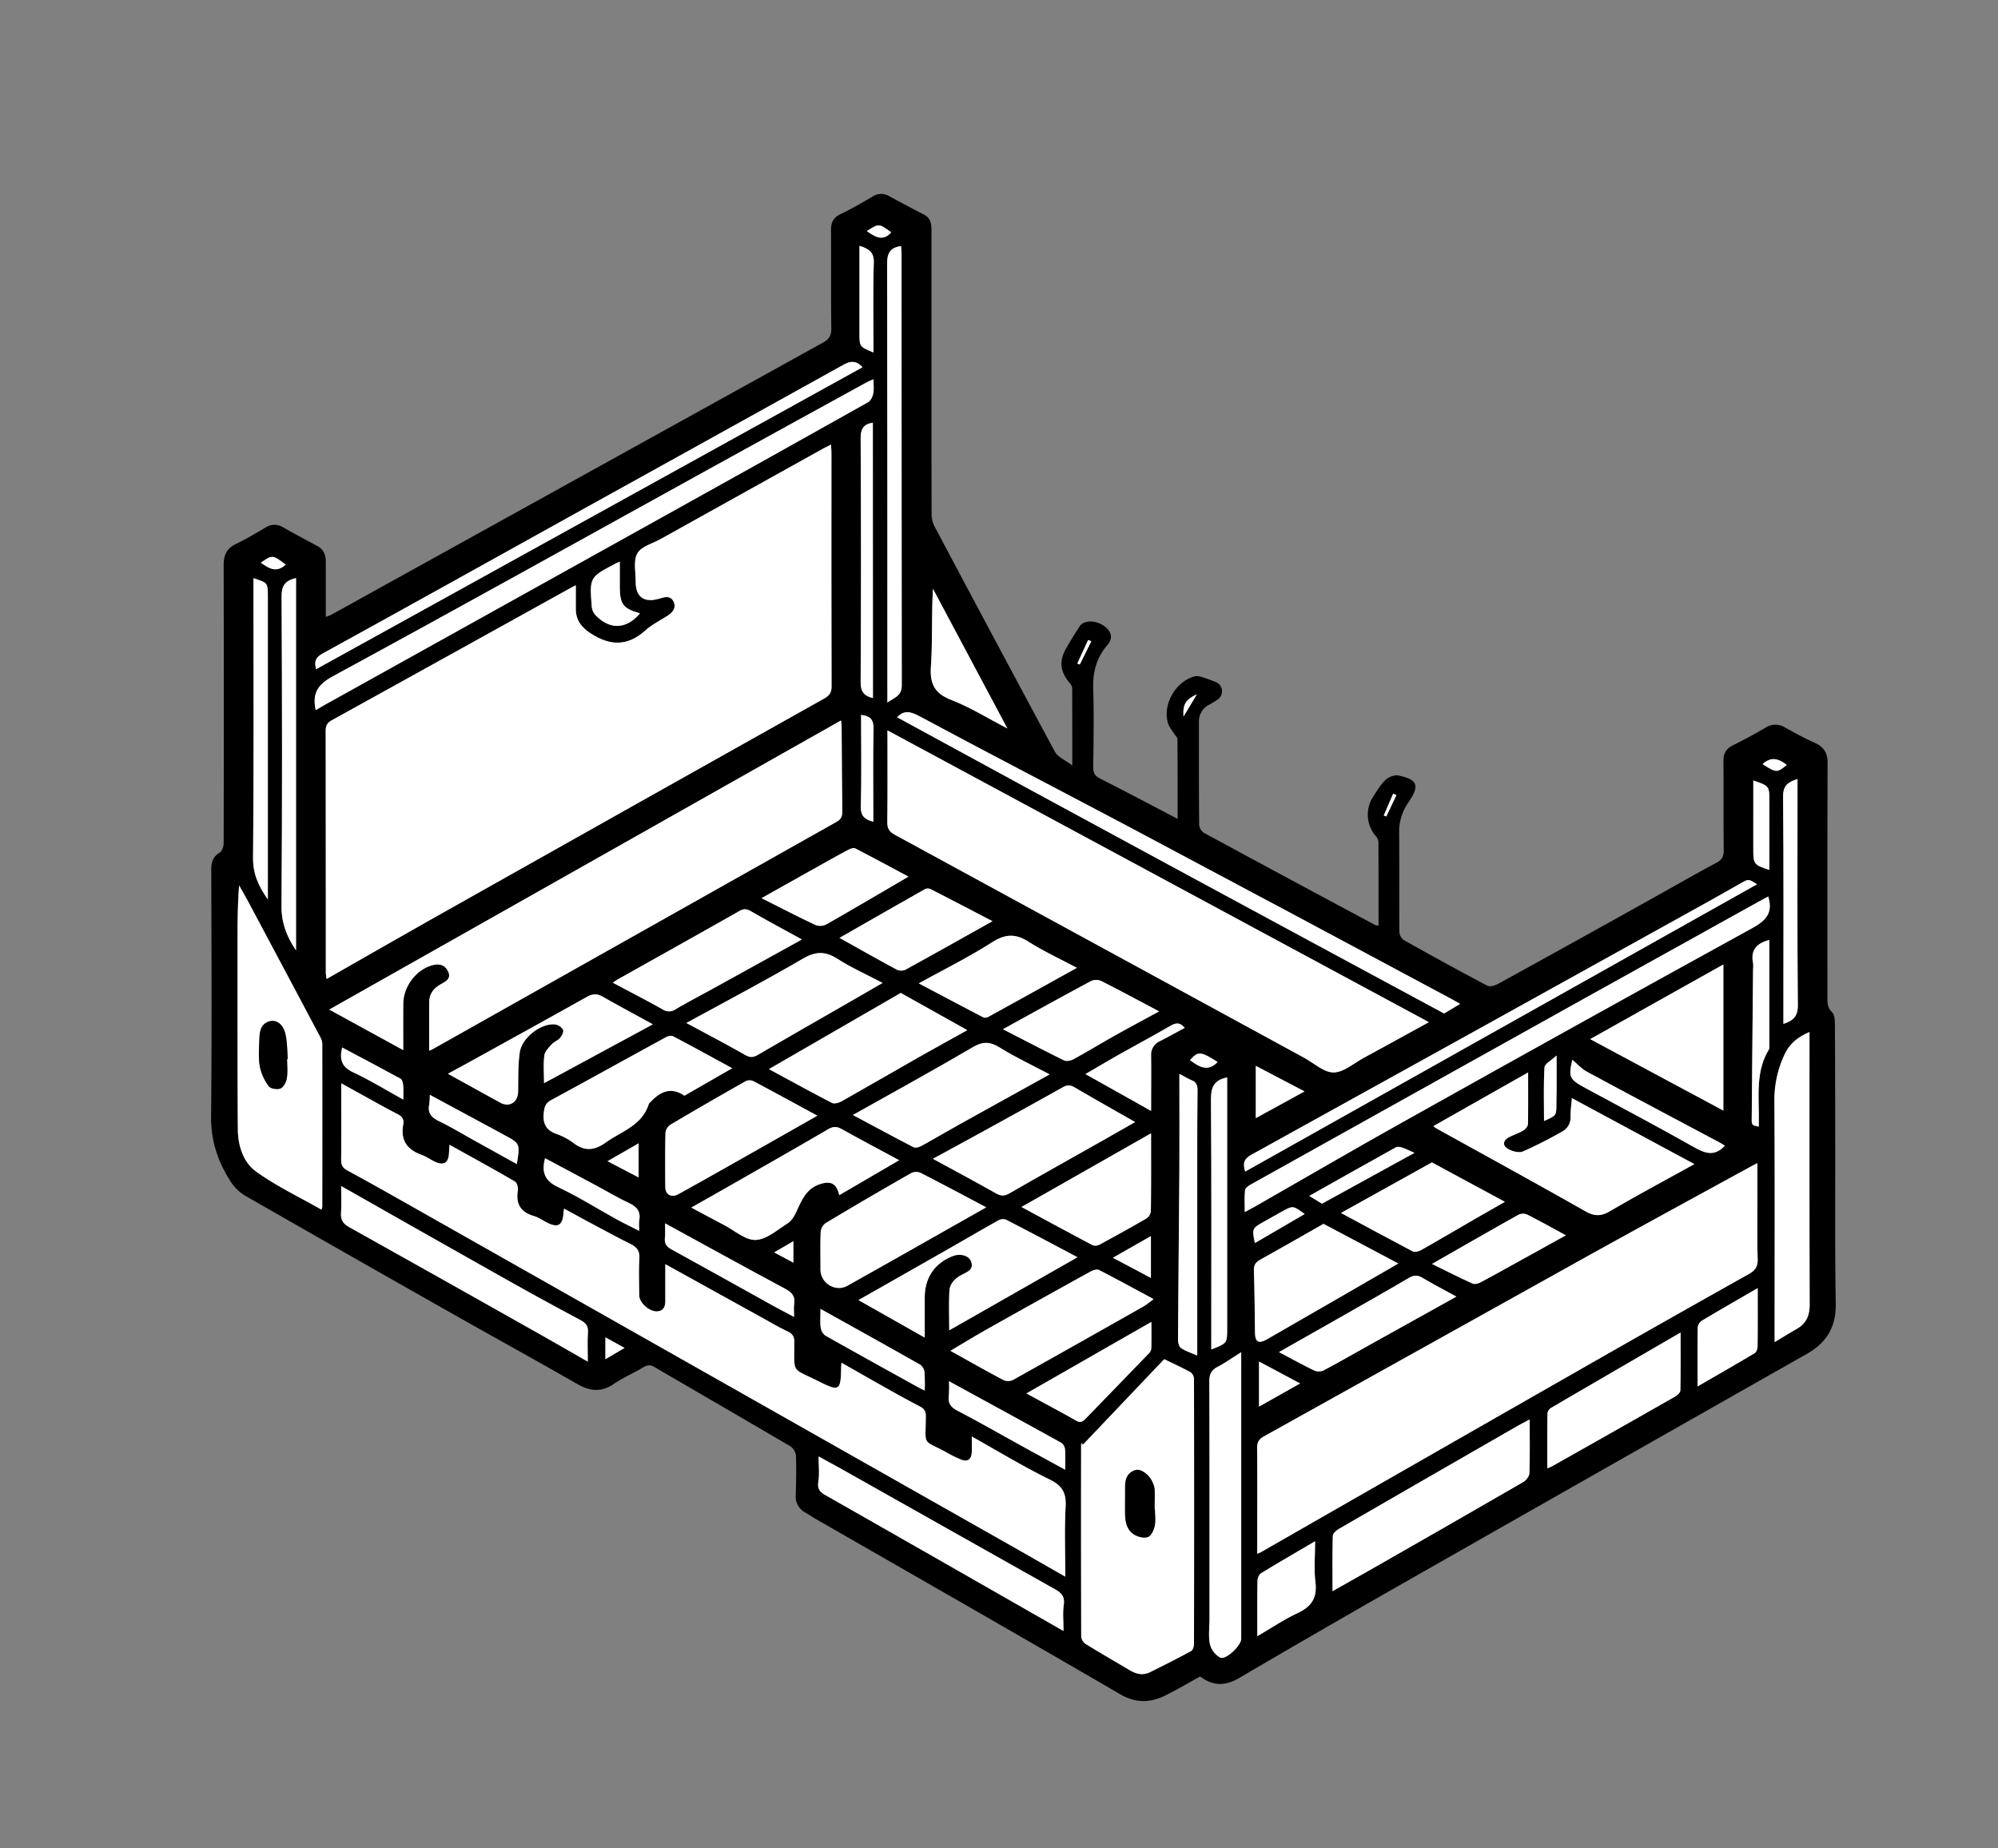 <?xml version="1.0" encoding="UTF-8"?> <svg xmlns="http://www.w3.org/2000/svg" id="Layer_1" data-name="Layer 1" width="400mm" height="370mm" viewBox="0 0 1133.86 1048.82"><rect x="0" y="0" width="1133.86" height="1048.82" fill="#808080" stroke="none"/><title>kaloda</title><path d="M782.32,525.15c0-15.91,0-31.55-.06-47.2a5.91,5.91,0,0,0-1.4-3.45,18.56,18.56,0,0,1-1.61-22.41c2.14-3.35,4.22-6.89,7.06-9.58,1.72-1.64,5.05-2.92,7.27-2.47,11,2.24,12.15,5.75,5.8,15.07A29.19,29.19,0,0,0,794,472.32c.19,18.81,0,37.63.15,56.44a6.18,6.18,0,0,0,2.43,4.62c15.73,8.83,31.54,17.52,47.49,25.93,1.48.78,4.39-.1,6.16-1.07q45.45-25,90.76-50.32c11-6.11,21.89-12.43,33-18.3,3.31-1.75,4.26-3.75,4.22-7.34-.2-16.81,0-33.63-.16-50.45,0-4.42,1.57-7.05,5.49-9,6.23-3.06,12.35-6.38,18.33-9.9a10.26,10.26,0,0,1,11.17-.12c5.5,3.05,11,6.09,16.76,8.65,5.22,2.32,7.37,5.74,7.35,11.55-.17,44.46-.09,88.92-.1,133.37,0,3,.09,5.47,2.65,8,1.62,1.57,1.6,5.22,1.61,8,.15,24.47.14,48.95.18,73.43,0,28-.19,56,.29,83.91.23,13.11-5.15,22.12-16.27,28.43Q909.36,834,793.27,900.07,748,925.89,703,952.26c-7.94,4.67-15,4.26-21.92-1-6.6,3.63-13,7.46-19.67,10.74-8.6,4.23-16.73,4.57-25.77-.69C578.41,928,520.91,895.18,463.51,862.21c-2.3-1.32-4.52-2.77-6.79-4.14a10,10,0,0,1-5.12-9.53c.18-7.49.37-15,.1-22.48a7.46,7.46,0,0,0-3.05-5.33c-25.66-15.1-51.48-30-77.17-45-2.37-1.38-3.91-1.35-6.21,0-5.52,3.33-11.56,5.87-16.86,9.49-7.13,4.88-13.54,4.26-20.76.12-23.39-13.41-47-26.39-70.48-39.67q-59-33.39-117.78-67.05a25,25,0,0,1-8.17-7.71c-7.4-11.26-11.58-23.34-11.43-37.32.48-46.78.22-93.57.11-140.36,0-4.26,1.1-7.2,4.85-9.52,1.33-.83,2.17-3.46,2.18-5.27q.16-78.91,0-157.84c0-5.68,1.68-9.39,6.91-11.9,5.81-2.79,11.36-6.14,16.92-9.41a9,9,0,0,1,9.81-.11c6.47,3.68,13.06,7.14,19.61,10.69,3.67,2,4.71,5.29,4.7,9.19,0,10.16,0,20.31,0,30.95a24.62,24.62,0,0,0,3.14-1.19q139.44-77.19,278.9-154.35c3.48-1.92,4.89-4,4.84-8-.25-18.65,0-37.3-.18-55.95,0-4.32,1.36-7.07,5.37-9,6.24-3,12.31-6.47,18.27-10a8.72,8.72,0,0,1,9.35-.22c6.56,3.5,13.09,7.07,19.72,10.44,3.73,1.9,4.32,5,4.31,8.71q0,41.2,0,82.42c0,26.31,0,52.62.08,78.92a15.65,15.65,0,0,0,1.72,7q33.95,64,68.28,127.8c1.63,3,5.78,4.64,9.84,7.74,0-15.83,0-29.8-.06-43.76a5.24,5.24,0,0,0-1.39-3c-5.4-6.34-6.17-12.38-2.1-19.55,2.44-4.32,5.09-8.53,7.78-12.71,2.24-3.48,8.92-3.54,13.64-.24,4.46,3.12,5.42,7,2.08,10.88-6,7-8.35,15-8.08,24.27.45,15,.22,30,0,44.95,0,3.24.81,5,3.83,6.56,14.55,7.39,29,15,44.08,22.93,0-15.4,0-30.29-.09-45.18,0-1.06-1.24-2.1-1.89-3.16-1.19-2-2.83-3.79-3.48-5.92-3.2-10.59,4.25-23.68,15.06-26.64a7.29,7.29,0,0,1,3.85.32c2.65.79,5.24,1.76,7.81,2.76a5.66,5.66,0,0,1,1.64,9.95,38,38,0,0,1-5.08,3.12,10.45,10.45,0,0,0-5.72,9.74c0,19.48-.06,39,.12,58.44a6.17,6.17,0,0,0,2.69,4.47q48.66,26.37,97.47,52.43A6.69,6.69,0,0,0,782.32,525.15ZM471.6,252.28c-1.87.95-3.31,1.63-4.71,2.41q-46,25.56-91.94,51.16c-4.61,2.57-11,4.19-13.26,8.15-2.39,4.17-.9,10.61-.94,16.06-.08,8.77,4.85,12.24,13.53,9.58,3-.92,6.19-1.78,7.88,1.61,1.84,3.68-.39,6.26-3.47,8.23-4.19,2.68-8.78,4.92-12.42,8.22-10,9.08-20,8.89-31,1.76-5.39-3.49-8.51-7.63-8.52-14,0-4.24,0-8.49,0-13.35-1.25.63-1.79.89-2.32,1.18q-68.13,37.77-136.3,75.5c-2.53,1.39-3.31,3-3.31,5.86q.14,68.65.07,137.31c0,1,.24,2.06.41,3.56,21.5-12.26,42.41-24.31,63.45-36.14q109.41-61.59,218.93-123c2.87-1.61,4.22-3.25,4.21-6.83-.14-44.1-.07-88.21-.07-132.32C471.84,255.77,471.7,254.33,471.6,252.28ZM255.08,649.58c-.11,1.89-.2,3.18-.25,4.47-.23,5.77-2.87,7.51-8,5.14-2.54-1.17-4.84-3-7.45-3.86-8.38-3-12.21-8.42-10.51-17.38.54-2.83-.7-4.49-3.34-5.83-6.93-3.52-13.68-7.39-20.5-11.14-3.69-2-7.36-4.07-11.35-6.28,0,15,.08,29.33-.06,43.62,0,2.92,1.05,4.48,3.55,5.83,9.75,5.27,19.42,10.69,29.07,16.14q172.8,97.8,345.6,195.62c10.73,6.07,21.43,12.23,32.73,18.68,0-13.67-.53-26.66.19-39.58.44-7.74-1.68-11.93-9-15.5-14.95-7.32-29.21-16-44.24-24.43,0,3.36.1,6.13,0,8.89-.2,4.36-2.55,5.79-6.64,4a69.83,69.83,0,0,1-6.67-3.28c-15.24-8.58-12.85-3-12.79-21.17,0-2.8-.91-4.19-3.2-5.39q-8.6-4.47-17-9.23c-9.17-5.14-18.29-10.37-27.68-15.7-.07,1.29-.14,2.12-.16,2.94-.22,12.88-1.06,13.55-12.43,7.81-16.15-8.16-14.1-4-14.17-22.46,0-3.14-1-4.67-3.76-6-4.93-2.34-9.65-5.12-14.43-7.77q-27.48-15.18-55-30.42c0,7.08,0,13.9,0,20.72,0,2.8-.6,5.41-4,6-4.44.75-10.78-4.56-10.81-9.06-.05-7-.33-14,.08-21,.25-4.2-1.41-6.31-4.92-8.06-7.7-3.84-15.26-8-22.86-12-4.9-2.61-9.76-5.31-14.94-8.12-.16,1.22-.28,1.86-.32,2.5-.47,7-3.16,8.57-9.29,5.46-2.51-1.28-4.89-3-7.54-3.77-7.49-2.18-10.34-6.82-9.09-14.48.27-1.62-.49-4.43-1.69-5.12C280.05,663.35,267.75,656.63,255.08,649.58ZM997.32,660c-1.66.87-2.66,1.37-3.64,1.91C962.36,679,931,696.08,899.73,713.42Q808.4,764.15,717.18,815.07c-2.84,1.58-3.82,3.31-3.79,6.58.18,18.47.07,36.94.06,55.42v4.55a19.59,19.59,0,0,0,1.87-.77Q808.14,827.75,901,774.64q45.67-26.08,91.56-51.81c3.62-2,5.05-4.27,4.93-8.54-.35-12.31-.14-24.63-.14-36.94C997.31,671.77,997.32,666.19,997.32,660ZM503.64,414.44c0,18.45.11,35.26-.09,52.07-.05,3.65,1.15,5.45,4.35,7.19q116.21,63.16,232.3,126.56c5.52,3,11.09,8.31,16.6,8.27,5.72,0,11.44-5.2,17.08-8.26,12.17-6.6,24.28-13.29,37-20.27ZM243.55,596.22c.76-.32,1.19-.46,1.58-.68Q360,530.91,474.82,466.3c2.58-1.45,3.22-3.25,3.18-6-.22-15.81-.26-31.63-.38-47.44,0-1.05-.16-2.11-.31-4.05L186.89,572.89l42,23c0-9.46-.07-17.94,0-26.42.11-9.67,7.15-19,16.17-21.66,3.9-1.13,7.4-.55,9.28,3.42s-1.18,5.65-4,7.19c-4.08,2.23-6.71,5.43-6.73,10.25C243.51,577.72,243.55,586.82,243.55,596.22ZM614.6,819.71l-.84-.81a4.75,4.75,0,0,0-.22,1q0,54.4.05,108.82a5.78,5.78,0,0,0,2.47,4.1c8.31,5.13,16.78,10,25.18,15,3.63,2.15,7.44,3,11.34,1.07,7.85-3.86,15.66-7.81,23.34-12,1-.56,1.66-2.7,1.67-4.12q.17-75.12,0-150.26a5.12,5.12,0,0,0-2-3.85c-4.86-2.67-9.92-5-14.9-7.38C645.14,787.59,629.87,803.65,614.6,819.71ZM182.44,686.38a9,9,0,0,0,.42-1.56q0-46.2,0-92.39a8.15,8.15,0,0,0-1-3.7Q161.79,550.81,141.57,513c-1.9-3.55-3.91-7-5.87-10.56-.9,11.55-.9,22.82-.89,34.08,0,34.8-.06,69.59.17,104.38.06,9.23,3.08,18.62,10.3,23.84C156.72,673,169.7,679.11,182.44,686.38Zm631-47.42a17.07,17.07,0,0,0,1.59,1.23c28.19,15.64,56.47,31.13,84.51,47,5.08,2.88,8.83,3.07,13.94.08,15.64-9.14,31.62-17.68,48-26.78L892,623.08c-.31,3.89-.83,7.18-.76,10.47a9,9,0,0,1-4.91,8.57,243.34,243.34,0,0,1-22.08,11.21c-2.3,1-6.15-.07-8.55-1.46-3.36-2-2.79-4.94.8-6.73,2.65-1.32,5.51-2.24,8-3.75,1.19-.72,2.51-2.39,2.54-3.65.21-9.61.11-19.22.11-29.24Zm-634.2-236c2.19-1.29,4-2.4,5.86-3.43q98.91-55,197.81-110Q437.79,259,492.58,228.26c1.48-.83,2.61-3.09,3-4.88.51-2.48.13-5.15.13-8.18-1.67.75-2.73,1.13-3.71,1.67q-44.81,24.62-89.6,49.29C331.24,305.43,260.26,345,188.88,383.75c-8.5,4.62-11.56,9.51-9.89,18.31C179,402.22,179.08,402.37,179.24,402.91ZM1003.47,508.7c-1.05.57-2.06,1.09-3.05,1.64q-50.34,27.95-100.68,55.91-95.22,53-190.38,106.15c-1.17.66-2.73,1.88-2.82,3-.35,3.85-.14,7.76-.14,12.38,2.74-1.49,4.61-2.45,6.44-3.5,27.58-15.77,55-31.79,82.77-47.29Q895,581.38,994.81,526.4C1002.42,522.21,1006.23,517.72,1003.47,508.7ZM868.09,805.42c-2.88,1.55-5.05,2.65-7.15,3.86q-50.55,29.07-101.07,58.24c-1.49.86-3.47,2.61-3.51,4-.3,10.11-.16,20.24-.16,31.36,8.15-4.6,15.6-8.75,23-13q42.66-24.39,85.24-48.93c1.64-1,3.42-3.28,3.48-5C868.27,826.12,868.09,816.3,868.09,805.42ZM529.44,657.53c12.31,6.71,24.1,13,35.76,19.59,2.72,1.53,4.73,1.67,7.52.07,16.46-9.48,33-18.73,49.58-28.08,7.15-4,14.28-8.11,21.88-12.44-11.84-6.75-23.2-13.13-34.44-19.73-2.43-1.43-4.14-1.38-6.61,0-15.83,8.91-31.77,17.63-47.69,26.39C546.92,648,538.37,652.66,529.44,657.53Zm497.44-71.93c-7.38,3.22-11.78,7.15-14.64,13.82a60.28,60.28,0,0,0-5.27,24.85c.28,43.75.13,87.51.13,131.26v6c4.76-2.85,8.67-5.27,12.65-7.55,5.32-3.05,7.24-7.55,7.22-13.65-.14-49.24-.08-98.49-.09-147.73Zm-590.52,21c12.21,6.6,23.9,13,35.76,19.17,1.3.67,3.78,0,5.26-.79,14.57-8.2,29-16.6,43.55-24.87,9.1-5.17,18.28-10.2,28-15.62l-37.74-21.11ZM611.48,713.38c-13.67-7.22-27.07-14.36-40.58-21.31a5.41,5.41,0,0,0-4.35.42C557.3,697.64,548.16,703,539,708.25c-17.07,9.73-34.15,19.42-51.79,29.45L524.76,759c0-8,0-15.34,0-22.64,0-11.21,5.47-19.44,15.77-23.55,4.22-1.69,9.11-.5,10.46,2.82,1.91,4.71-1.89,6-5,7.62-3.88,2-7,4.91-7.24,9.4-.37,7.2-.1,14.42-.1,22.22ZM978,547.26l-75.58,42.36L978,630.16ZM559.68,685.06c-13.2-7-25.27-13.44-37.47-19.65a6.5,6.5,0,0,0-5.29.33q-24.31,13.9-48.38,28.28a7,7,0,0,0-2.79,4.93c-.3,7.14-.13,14.29-.12,21.45,0,7.68,8.5,13,15.25,9.17C506.81,715,532.65,700.34,559.68,685.06Zm94.93,52.05c-11.06-5.94-20.9-11.34-30.9-16.43-1.19-.6-3.47.11-4.87.88q-29.33,16.19-58.53,32.61c-6.93,3.9-13.71,8.07-20.95,12.34,10.43,5.8,20.2,11.36,30.13,16.61a6.55,6.55,0,0,0,5.36-.07q37.27-20.77,74.37-41.89A57.25,57.25,0,0,0,654.61,737.11Zm-239.09-131c-11.61-6.3-22.55-12.32-33.6-18.13-1-.51-2.87,0-4,.57-21.77,11.88-43.46,23.9-65.25,35.74-3,1.64-3.69,3.7-4.06,7-.71,6.38,1.35,10.16,7.5,12.26a35.84,35.84,0,0,1,9.57,5.19c6.3,4.71,11.84,4,18.1-.46,8.91-6.38,20.51-9.58,24.35-21.67.23-.73,1-1.28,1.61-1.88,6.08-6.44,12.27-7.42,18.65-3Zm94.74,52.2c-11.43-6.16-22.08-11.79-32.58-17.66-2.78-1.55-4.81-1.59-7.66.07C450.73,652,431.31,663,411.93,674.08c-6.36,3.63-12.74,7.22-19.63,11.13C399,688.79,405,692,411,695.15s12,8.63,17.89,8.41c6.21-.24,12.35-5.77,18.2-9.5,2.09-1.33,3.66-3.93,4.76-6.29,3-6.49,5.59-13.19,13.26-15.8,6.38-2.16,9.67-.5,11.18,6.2ZM389.5,580.47c11.61,6.26,22.61,12,33.36,18.15,2.77,1.59,4.57,1.49,7.15,0,17.16-10,34.41-19.84,51.62-29.74,6.22-3.57,12.43-7.17,19.23-11.09-9.09-4.79-17.77-8.67-25.69-13.73-6.95-4.44-12.39-4.24-19.62,0C434,556.59,411.91,568.2,389.5,580.47ZM484,632.68c11.93,6.38,23.12,12.44,34.42,18.26,1.07.56,3.1,0,4.34-.65,7.25-4,14.36-8.19,21.59-12.22,16.94-9.43,33.92-18.81,51.3-28.44-9.84-5.22-19.42-9.69-28.33-15.24-5.59-3.48-9.65-3.48-15.38-.12C529.74,607.31,507.14,619.69,484,632.68ZM704.38,767.31c-5.34,3.34-9.26,6.1-13.46,8.32-3.52,1.85-4.62,4.25-4.61,8.23.16,44.91.1,89.81.1,134.72,0,4.82-.7,9.79.26,14.42a12.14,12.14,0,0,0,5.81,7.54c3.19,1.53,11.92-6.85,11.92-10.64q0-75.84,0-151.68ZM509.13,407Q586.44,449,664,491.12t155.56,84l9.09-5.44c-2-1.13-3.39-2-4.83-2.73q-89.49-47.79-179-95.55c-40.89-21.71-82-42.95-122.83-64.86C516.64,403.66,513,402.89,509.13,407ZM193.62,673c0,5.65.25,10.48-.08,15.28-.27,4,1.13,6.11,4.68,8.09q54.15,30.17,108.1,60.7c8.75,4.93,17.44,10,27.24,15.58,0-6.15-.26-11.41.09-16.64.23-3.53-1.13-5.25-4.14-6.86q-21.21-11.32-42.2-23.1C256.24,708.55,225.25,690.92,193.62,673Zm270.22-39.92c-12.54-6.81-24.27-13.24-36.09-19.5a5.34,5.34,0,0,0-4.36-.21q-21.58,12.21-42.94,24.83a6.39,6.39,0,0,0-2.79,4.47c-.24,10.31-.19,20.63-.1,30.94,0,4.25,3.51,6.15,7.29,4.06q13.88-7.7,27.69-15.51C429.5,652.57,446.45,642.94,463.84,633.07Zm139.7,292.38c0-5.58-.54-10.3.15-14.83.73-4.73-1.43-6.79-5.05-8.82Q538.27,867.92,478,833.87c-4.24-2.39-8.53-4.69-13.43-7.38,0,5.47.57,10-.16,14.41-.7,4.15,1,5.83,4.2,7.63q37.78,21.38,75.46,43Zm147.53-231c-12,6.81-23.83,13.64-35.79,20.29-2.6,1.44-3.79,3-3.68,6.17.41,11.78.44,23.58.62,35.38.08,5.24,2.17,6.33,6.8,3.66,13.16-7.61,26.35-15.16,39.52-22.76,11.56-6.67,23.12-13.37,35-20.24Zm-296-161.36c-10.12-5.56-19.6-10.61-28.87-16-2.48-1.44-4.14-1.55-6.65-.13-22.86,13-45.82,25.77-68.74,38.64-1,.58-2,1.29-3.06,2,9.76,5.19,19.14,10,28.35,15.18a6.38,6.38,0,0,0,7.27-.09c7.41-4.33,15-8.3,22.55-12.45C422.11,551.31,438.27,542.36,455.08,533.07Zm423,300.07c1.22-.51,2-.74,2.66-1.12q35-19.75,69.91-39.59c1.28-.73,2.93-2.32,3-3.54.23-10.84.14-21.69.14-32.81-24.77,14.38-49.18,28.54-73.54,42.78a4.4,4.4,0,0,0-2,3C878,812.14,878.09,822.39,878.09,833.14ZM653.23,643.06l-73.54,41.82c13.95,7.54,27.12,14.7,40.37,21.69a5,5,0,0,0,4-.38c8.86-4.79,17.68-9.66,26.39-14.72a5.78,5.78,0,0,0,2.66-4C653.31,673,653.23,658.56,653.23,643.06ZM370.49,581.23c-10-5.52-19.33-10.49-28.49-15.71-3.22-1.84-5.85-1.61-9,.17-21.05,11.81-42.2,23.46-63.32,35.14-5,2.76-10,5.45-15.47,8.45,10.39,5.73,20.05,11.08,29.72,16.39,5.16,2.84,10-.19,10.11-6.18.16-7.46-.13-15,.94-22.33,1.25-8.51,12.41-16.87,20.19-15.86a6.34,6.34,0,0,1,4.41,3.06c.49,1.1-.7,3.37-1.75,4.6-1.25,1.47-3.4,2.16-4.7,3.6-1.7,1.88-3.9,4-4.19,6.3-.63,5-.19,10.09-.19,15.76ZM812.6,659.57,761,688.26c14,7.53,27.3,14.78,40.74,21.79,1.15.6,3.36.06,4.67-.67,9.94-5.61,19.76-11.41,29.63-17.13,5.8-3.36,11.63-6.68,18-10.31ZM489.49,208.37c-3.35-3.63-6.46-3.85-10.85-1.4q-73.45,41-147.13,81.61c-49.46,27.43-98.84,55-148.4,82.23-4.08,2.25-4.91,4.57-3.69,8.89Zm121.63,340.8c-9.59-5.12-18.79-9.34-27.25-14.73-7.39-4.72-13.21-4.66-20.8.18-13.27,8.47-27.46,15.5-41.67,23.36,12.48,6.59,24.55,13,36.68,19.3a3.78,3.78,0,0,0,3-.4C577.52,567.82,593.94,558.7,611.12,549.17ZM503.59,398.58c4.17-2.83,8.17-3.76,8.16-9.64q-.28-122.6-.12-245.18c0-1.37-.2-2.75-.31-4.14-6.15.91-7.89,4-7.87,9.88q.32,121.59.14,243.18ZM569.16,584c11.93,6.14,23.17,12,34.55,17.63,1.38.68,3.82.3,5.27-.5,8-4.35,15.73-9.07,23.65-13.51,8.17-4.58,16.44-9,25.16-13.74-11.3-6-21.9-11.7-32.65-17.14a7.24,7.24,0,0,0-5.78-.18C602.75,565.44,586.27,574.58,569.16,584Zm-92.74-51.82c11.63,6.49,22.11,12.44,32.73,18.14a5.89,5.89,0,0,0,4.84-.17c16.37-9,32.65-18.15,49.26-27.44-11.84-6.15-23.4-12.2-35-18.14a3.87,3.87,0,0,0-3.12-.14C509.16,513.43,493.27,522.54,476.42,532.17Zm249.38,235c7.21,3.81,13.56,7.34,20.09,10.48a6.71,6.71,0,0,0,5.29-.11C761.67,772,772,766,782.41,760.24c14.57-8.12,29.15-16.21,44.06-24.51-6.7-3.69-13-7-19.11-10.6-2.87-1.71-5.09-1.64-8,.07-12,7.07-24.07,13.9-36.15,20.78S738.81,759.83,725.8,767.21ZM997.1,501.76c-4.8-3.05-4.8-3.05-8.77-.8-6.18,3.51-12.35,7.06-18.57,10.5Q840,583.4,710.24,655.2c-4.09,2.26-5.18,4.69-3.6,9.6Zm-481.58-4.33c-10.08-5.39-20.07-10.82-30.17-16-.94-.48-2.76.17-3.91.78-6.27,3.35-12.47,6.83-18.68,10.3-10.05,5.61-20.09,11.25-30.6,17.15,10.67,5.35,20.61,10.51,30.74,15.27a7.68,7.68,0,0,0,6.09-.42C484.46,515.67,499.79,506.62,515.52,497.43ZM669.3,609.34c0,19.12.1,37.26,0,55.39-.22,31.95-.59,63.9-.77,95.85,0,1.52.71,3.73,1.84,4.45,2.65,1.69,5.75,2.68,9.07,4.13,0-37.25,0-73.69,0-110.13,0-13.48,0-27,.16-40.44,0-2.79-.76-4.62-3.46-5.7C674,612,672.07,610.8,669.3,609.34ZM168,328c-6.32,1.4-8.22,4.51-8.19,10.61.28,58.39.39,116.79-.06,175.18-.08,9.66,2.82,17.42,8.25,25.45ZM582.49,790.66c9.72,5.29,19.08,10.23,28.26,15.47,2.61,1.48,3.87.37,5.48-1.29q17.68-18.29,35.41-36.55a5.18,5.18,0,0,0,1.69-2.83c.18-4.72.08-9.46.08-15.38ZM152,510.34v-7.59q0-82.08,0-164.16c0-7.88,0-7.88-8.16-10.5v5.51c0,51.06.23,102.12-.23,153.17C143.52,495.72,146.55,502.63,152,510.34ZM812.65,717.18c8.46,4.15,15.68,7.8,23,11.15,1.16.53,3.16,0,4.42-.63,7.73-4.1,15.36-8.37,23-12.61L888.62,701c-7.7-4.18-14.72-8.11-21.88-11.75a6,6,0,0,0-4.85,0C845.78,698.2,829.78,707.4,812.65,717.18ZM696.4,611.35c-7.68,1.57-9.22,5.83-9.17,12.63.34,45.43.18,90.86.18,136.28v5.46c9-3.53,9-3.53,9-12q0-68.4,0-136.78Zm-124.72-198-42.22-79.2c-.9,14.85-.13,29.47-1.16,44-.71,10,2.1,15.38,11.71,19.1C550.68,401.34,560.54,407.56,571.68,413.35ZM997.5,730.9c-11,6.38-21.3,12.28-31.5,18.37a5.46,5.46,0,0,0-2.52,3.69c-.19,10.91-.11,21.83-.11,33.72,11.31-6.55,21.88-12.59,32.34-18.84,1-.59,1.7-2.46,1.71-3.74C997.56,753.29,997.5,742.48,997.5,730.9Zm-284,197.51c8.09-4.7,15.21-9.55,22.93-13.13s11.17-8.62,10.08-17.48c-.9-7.4-.18-15-.18-23.26-10.86,6.36-20.86,12.12-30.7,18.15-1.17.72-2,2.91-2,4.43C713.44,907.25,713.53,917.39,713.53,928.41Zm306.56-486.36c-5.39,1.68-8.25,3.66-8.19,10,.38,41.07.19,82.14.19,123.21V581c5.45-1.82,8.24-4.16,8.18-10.51-.36-40.9-.18-81.81-.18-122.71Zm-524.69-46V239.86c-5.37.81-6.95,3.58-6.92,8.83q.31,69.13,0,138.26C488.4,392.33,490.13,394.86,495.4,396.07Zm-118,298.08c0,3.17.21,5.85-.06,8.47-.31,3.1,1,4.79,3.63,6.25,19.27,10.59,38.46,21.32,57.69,32,3.81,2.11,7.68,4.11,12,6.39,0-3-.29-5.17.05-7.28.73-4.5-1.33-6.66-5.19-8.73C422.92,719.16,400.51,706.76,377.43,694.15Zm161.13,89.58a65.46,65.46,0,0,1-.07,8.34c-.56,4.25,1.15,6.44,4.94,8.41,12.17,6.34,24.08,13.17,36.1,19.8,8.17,4.5,16.37,9,25,13.68,0-4.36.19-8-.1-11.67a5.17,5.17,0,0,0-2.13-3.62C581.31,807.07,560.29,795.61,538.56,783.73Zm133.77-200.5c-3-3.62-5.54-2.65-8.6-.88-9.55,5.56-19.31,10.77-28.94,16.19-6,3.36-11.84,6.86-18.82,10.92l37.34,20.9c0-11.48.07-21.41,0-31.34a8.37,8.37,0,0,1,5.08-8.29C663,588.34,667.62,585.77,672.33,583.23ZM978.86,650.1c-1-.62-2.09-1.33-3.22-1.93-25.06-13.34-50.16-26.59-75.13-40.09-3.23-1.74-5.79-4.73-8.23-6.77-2.26,10.24-1.81,11.08,8.32,16.54,20.21,10.89,40.51,21.62,60.48,32.93C967.41,654.37,972.85,656.53,978.86,650.1ZM465.63,742.69c0,4.1-.3,7.41.12,10.64a6.75,6.75,0,0,0,2.7,4.49c17.4,9.84,34.9,19.49,52.38,29.18,1.33.73,2.7,1.41,3.93,2a98.8,98.8,0,0,0-.11-10.42,6.11,6.11,0,0,0-2.38-4.22C503.76,763.9,485.15,753.57,465.63,742.69Zm538.46-209.31c-7.51,1.88-10.67,6-9.26,13.08a17.68,17.68,0,0,1,0,3.49q-.37,42.19-.76,84.4c0,4.07,0,4.08,4,4.92,0-.86,0-1.69,0-2.52.31-14-2.14-28.32,5.75-41.24a2.93,2.93,0,0,0,.22-1.46C1004.09,573.93,1004.09,553.81,1004.09,533.38Zm-641.36,165c0-2.71-.25-4.41,0-6,.94-5.15-1.5-7.77-6-9.84-6.15-2.84-12-6.38-17.94-9.58q-14.76-7.92-29.51-15.77c-2.12,7.83-.24,12.8,7.4,16.41,11.48,5.44,22.32,12.25,33.47,18.39C354.1,694.15,358.11,696.06,362.73,698.42ZM243.9,621.21a38.39,38.39,0,0,1-.28,5.42c-1.05,4.89,1.18,7.43,5.47,9.51,6.82,3.31,13.34,7.25,20,10.94,8,4.44,16,8.9,24.21,13.45,1.89-11.72,1.88-11.72-7.54-16.71-.72-.39-1.43-.82-2.15-1.21ZM351.74,318.7c-1.38.62-2,.86-2.55,1.16-14.61,7.7-14.65,7.71-13.36,24.4a8.37,8.37,0,0,0,2.1,4.78c8.2,8.52,17.65,8.06,25.28-1.05-9.63-2.69-11.47-5.14-11.47-15.34Zm451,335.45c-2.81-1.21-4.84-2.24-7-3-1.11-.37-2.67-.67-3.56-.18-16.29,9-32.5,18.19-49.21,27.59l7.26,4.41Zm-315-514.67c0,16.88,0,33,0,49.17,0,8,0,8,7.95,11.34,0-17-.34-34,.18-50.94C496.07,142.89,492.92,141.22,487.75,139.48ZM995,442.84c0,13,0,25.93,0,38.82,0,8.68.28,9.08,9.12,11.94V454.73C1004.11,446,1004.11,446,995,442.84ZM712.66,634.44l27.66-15.15L712.66,604.8Zm-224-228.78c0,17.46.3,34.57-.17,51.66-.15,5.5,2,7.66,7.1,8.95v-5.11c0-15.79-.25-31.57.15-47.35C495.88,408.56,494.06,406.24,488.67,405.66ZM194.18,594.37c-1.66,6.7-.33,11,6.24,14.08,9.61,4.48,18.69,10.1,28.44,15.48,0-3.2.16-5.7-.06-8.17-.12-1.28-.55-3.15-1.45-3.65C216.38,606.1,205.31,600.28,194.18,594.37ZM714.49,772.58v25.56L737.81,785Zm-61.35-71.19-21.57,12.29,21.57,11.43Zm223.09-65.31c7-3.08,7-3.08,7-9.34,0-2.83.11-5.65.12-8.47,0-5.89,0-11.77,0-19.35-3,2.83-6.73,4.66-6.86,6.72C875.89,615.54,876.23,625.5,876.23,636.08ZM740.4,688.85c-6.64-4.88-6.64-4.88-13-1.31L717,693.34c-6.46,3.63-6.57,3.88-4.87,12Zm-395.63-30,17.64,9.22V648.75ZM691,602.6c-9.69-6.15-11.07-6.24-15.71-1.06C680.24,605.13,685.21,608.65,691,602.6ZM450.24,716.46V704.3l-10.91,6.33ZM343.57,758.84v12.39l10.86-6.39ZM491.94,131.13c4.64,3.25,9.09,6.13,13.83.71C498.76,126.72,498.76,126.72,491.94,131.13ZM162.13,320.38c-7.48-5.65-7.48-5.65-14.09-1.11C152.44,322.37,156.7,325.34,162.13,320.38Zm838.18,113.2c7.67,5,8.19,5,13.67.43C1009.69,430.74,1005.32,428.89,1000.31,433.58Zm-328.67-27,7.62-12.66C672.75,397,671.17,399.68,671.64,406.58ZM619.3,363.87l-1.77-.75-6.15,13.35,1.38.61Zm173.15,87.34-1.82-.9q-2.65,6.19-5.33,12.39l1.41.59Q789.58,457.26,792.45,451.21Z"></path><path d="M471.6,252.28c.1,2.05.24,3.49.24,4.93,0,44.11-.07,88.22.07,132.32,0,3.58-1.34,5.22-4.21,6.83q-109.51,61.41-218.93,123c-21,11.83-42,23.88-63.45,36.14-.17-1.5-.4-2.53-.41-3.56q0-68.65-.07-137.31c0-2.82.78-4.47,3.31-5.86q68.19-37.68,136.3-75.5c.53-.29,1.07-.55,2.32-1.18,0,4.86,0,9.11,0,13.35,0,6.4,3.13,10.54,8.52,14,11,7.13,21,7.32,31-1.76,3.64-3.3,8.23-5.54,12.42-8.22,3.08-2,5.31-4.55,3.47-8.23-1.69-3.39-4.89-2.53-7.88-1.61-8.68,2.66-13.61-.81-13.53-9.58,0-5.45-1.45-11.89.94-16.06,2.26-4,8.65-5.58,13.26-8.15q46-25.61,91.94-51.16C468.29,253.91,469.73,253.23,471.6,252.28Z" style="fill:#fff"></path><path d="M255.08,649.58c12.67,7,25,13.77,37.09,20.82,1.2.69,2,3.5,1.69,5.12-1.25,7.66,1.6,12.3,9.09,14.48,2.65.77,5,2.49,7.54,3.77,6.13,3.11,8.82,1.52,9.29-5.46,0-.64.16-1.28.32-2.5,5.18,2.81,10,5.51,14.94,8.12,7.6,4.05,15.16,8.18,22.86,12,3.51,1.75,5.17,3.86,4.92,8.06-.41,7-.13,14-.08,21,0,4.5,6.37,9.81,10.81,9.06,3.39-.56,4-3.17,4-6,0-6.82,0-13.64,0-20.72q27.56,15.25,55,30.42c4.78,2.65,9.5,5.43,14.43,7.77,2.78,1.31,3.75,2.84,3.76,6,.07,18.45-2,14.3,14.17,22.46,11.37,5.74,12.21,5.07,12.43-7.81,0-.82.09-1.65.16-2.94,9.39,5.33,18.51,10.56,27.68,15.7q8.44,4.74,17,9.23c2.29,1.2,3.21,2.59,3.2,5.39-.06,18.14-2.45,12.59,12.79,21.17a69.83,69.83,0,0,0,6.67,3.28c4.09,1.76,6.44.33,6.64-4,.12-2.76,0-5.53,0-8.89,15,8.41,29.29,17.11,44.24,24.43,7.28,3.57,9.4,7.76,9,15.5-.72,12.92-.19,25.91-.19,39.58-11.3-6.45-22-12.61-32.73-18.68Q399,778.08,226.22,680.29c-9.65-5.45-19.32-10.87-29.07-16.14-2.5-1.35-3.58-2.91-3.55-5.83.14-14.29.06-28.58.06-43.62,4,2.21,7.66,4.25,11.35,6.28,6.82,3.75,13.57,7.62,20.5,11.14,2.64,1.34,3.88,3,3.34,5.83-1.7,9,2.13,14.43,10.51,17.38,2.61.91,4.91,2.69,7.45,3.86,5.15,2.37,7.79.63,8-5.14C254.88,652.76,255,651.47,255.08,649.58Z" style="fill:#fff"></path><path d="M997.32,660c0,6.24,0,11.82,0,17.4,0,12.31-.21,24.63.14,36.94.12,4.27-1.31,6.51-4.93,8.54Q946.66,748.57,901,774.64q-92.87,53-185.65,106.21a19.59,19.59,0,0,1-1.87.77v-4.55c0-18.48.12-37-.06-55.42,0-3.27,1-5,3.79-6.58q91.3-50.74,182.55-101.65C931,696.08,962.36,679,993.68,661.86,994.66,661.32,995.66,660.82,997.32,660Z" style="fill:#fff"></path><path d="M503.64,414.44,810.87,580c-12.71,7-24.82,13.67-37,20.27-5.64,3.06-11.36,8.22-17.08,8.26-5.51,0-11.08-5.27-16.6-8.27Q624.07,536.94,507.9,473.7c-3.2-1.74-4.4-3.54-4.35-7.19C503.75,449.7,503.64,432.89,503.64,414.44Z" style="fill:#fff"></path><path d="M243.55,596.22c0-9.4,0-18.5,0-27.6,0-4.82,2.65-8,6.73-10.25,2.85-1.54,5.94-3.18,4-7.19s-5.38-4.55-9.28-3.42c-9,2.62-16.06,12-16.17,21.66-.09,8.48,0,17,0,26.42l-42-23L477.31,408.78c.15,1.94.3,3,.31,4.05.12,15.81.16,31.63.38,47.44,0,2.78-.6,4.58-3.18,6Q359.94,530.86,245.13,595.54C244.74,595.76,244.31,595.9,243.55,596.22Z" style="fill:#fff"></path><path d="M614.6,819.71c15.27-16.06,30.54-32.12,46.09-48.49,5,2.43,10,4.71,14.9,7.38a5.12,5.12,0,0,1,2,3.85q.12,75.13,0,150.26c0,1.42-.64,3.56-1.67,4.12-7.68,4.18-15.49,8.13-23.34,12-3.9,1.92-7.71,1.08-11.34-1.07-8.4-5-16.87-9.84-25.18-15a5.78,5.78,0,0,1-2.47-4.1q-.18-54.4-.05-108.82a4.75,4.75,0,0,1,.22-1Zm40.82,36.73h-.18c0-3.82.1-7.63,0-11.44a11.85,11.85,0,0,0-1.13-3.77c-1.75-4.32-6.66-8-9.76-7.07-4.7,1.48-5.93,5.24-5.85,9.77.1,5.15-.05,10.29,0,15.43.1,4.64,1.21,9.14,5.45,11.57,2.14,1.23,5.51,2,7.59,1.14,1.83-.75,3.24-3.89,3.73-6.21C655.89,862.84,655.42,859.59,655.42,856.44Z" style="fill:#fff"></path><path d="M182.44,686.38c-12.74-7.27-25.72-13.41-37.16-21.68-7.22-5.22-10.24-14.61-10.3-23.84-.23-34.79-.15-69.58-.17-104.38,0-11.26,0-22.53.89-34.08,2,3.52,4,7,5.87,10.56q20.2,37.86,40.33,75.77a8.15,8.15,0,0,1,1,3.7q.07,46.19,0,92.39A9,9,0,0,1,182.44,686.38ZM162.92,600.9l.4,0c-.41-4.77-.29-9.66-1.37-14.26-1.25-5.39-4.93-8.05-8.6-7.23-4.8,1.08-5.91,5-6.09,9.12-.24,5.48-.69,11.07.16,16.43a28.18,28.18,0,0,0,5.1,11.38c1,1.4,4.82,2,6.62,1.26s3.27-3.59,3.62-5.72C163.34,608.29,162.92,604.56,162.92,600.9Z" style="fill:#fff"></path><path d="M813.44,639l53.78-30.46c0,10,.1,19.63-.11,29.24,0,1.26-1.35,2.93-2.54,3.65-2.52,1.51-5.38,2.43-8,3.75-3.59,1.79-4.16,4.78-.8,6.73,2.4,1.39,6.25,2.43,8.55,1.46a243.34,243.34,0,0,0,22.08-11.21,9,9,0,0,0,4.91-8.57c-.07-3.29.45-6.58.76-10.47l69.48,37.43c-16.42,9.1-32.4,17.64-48,26.78-5.11,3-8.86,2.8-13.94-.08-28-15.89-56.32-31.38-84.51-47A17.07,17.07,0,0,1,813.44,639Z" style="fill:#fff"></path><path d="M179.24,402.91c-.16-.54-.22-.69-.25-.85-1.67-8.8,1.39-13.69,9.89-18.31C260.26,345,331.24,305.43,402.37,266.16q44.76-24.72,89.6-49.29c1-.54,2-.92,3.71-1.67,0,3,.38,5.7-.13,8.18-.36,1.79-1.49,4.05-3,4.88Q437.83,259,382.91,289.49q-98.9,55-197.81,110C183.24,400.51,181.43,401.62,179.24,402.91Z" style="fill:#fff"></path><path d="M1003.47,508.7c2.76,9-1.05,13.51-8.66,17.7Q895,581.27,795.61,636.94c-27.74,15.5-55.19,31.52-82.77,47.29-1.83,1-3.7,2-6.44,3.5,0-4.62-.21-8.53.14-12.38.09-1.07,1.65-2.29,2.82-3q95.16-53.13,190.38-106.15,50.31-28,100.68-55.91C1001.41,509.79,1002.42,509.27,1003.47,508.7Z" style="fill:#fff"></path><path d="M868.09,805.42c0,10.88.18,20.7-.16,30.5-.06,1.75-1.84,4.08-3.48,5q-42.53,24.63-85.24,48.93c-7.41,4.24-14.86,8.39-23,13,0-11.12-.14-21.25.16-31.36,0-1.38,2-3.13,3.51-4q50.49-29.22,101.07-58.24C863,808.07,865.21,807,868.09,805.42Z" style="fill:#fff"></path><path d="M529.44,657.53c8.93-4.87,17.48-9.5,26-14.19,15.92-8.76,31.86-17.48,47.69-26.39,2.47-1.39,4.18-1.44,6.61,0,11.24,6.6,22.6,13,34.44,19.73-7.6,4.33-14.73,8.4-21.88,12.44-16.53,9.35-33.12,18.6-49.58,28.08-2.79,1.6-4.8,1.46-7.52-.07C553.54,670.55,541.75,664.24,529.44,657.53Z" style="fill:#fff"></path><path d="M1026.88,585.6v7c0,49.24-.05,98.49.09,147.73,0,6.1-1.9,10.6-7.22,13.65-4,2.28-7.89,4.7-12.65,7.55v-6c0-43.75.15-87.51-.13-131.26a60.28,60.28,0,0,1,5.27-24.85C1015.1,592.75,1019.5,588.82,1026.88,585.6Z" style="fill:#fff"></path><path d="M436.36,606.65l74.82-43.22,37.74,21.11c-9.71,5.42-18.89,10.45-28,15.62-14.53,8.27-29,16.67-43.55,24.87-1.48.83-4,1.46-5.26.79C460.26,619.69,448.57,613.25,436.36,606.65Z" style="fill:#fff"></path><path d="M611.48,713.38l-72.79,41.46c0-7.8-.27-15,.1-22.22.22-4.49,3.36-7.37,7.24-9.4,3.06-1.6,6.86-2.91,5-7.62-1.35-3.32-6.24-4.51-10.46-2.82-10.3,4.11-15.8,12.34-15.77,23.55,0,7.3,0,14.6,0,22.64L487.17,737.7c17.64-10,34.72-19.72,51.79-29.45,9.2-5.24,18.34-10.61,27.59-15.76a5.41,5.41,0,0,1,4.35-.42C584.41,699,597.81,706.16,611.48,713.38Z" style="fill:#fff"></path><path d="M978,547.26v82.9l-75.58-40.54Z" style="fill:#fff"></path><path d="M559.68,685.06c-27,15.28-52.87,30-78.8,44.51-6.75,3.79-15.25-1.49-15.25-9.17,0-7.16-.18-14.31.12-21.45a7,7,0,0,1,2.79-4.93q24-14.4,48.38-28.28a6.5,6.5,0,0,1,5.29-.33C534.41,671.62,546.48,678.09,559.68,685.06Z" style="fill:#fff"></path><path d="M654.61,737.11a57.25,57.25,0,0,1-5.39,4q-37.12,21-74.37,41.89a6.55,6.55,0,0,1-5.36.07c-9.93-5.25-19.7-10.81-30.13-16.61,7.24-4.27,14-8.44,20.95-12.34q29.21-16.42,58.53-32.61c1.4-.77,3.68-1.48,4.87-.88C633.71,725.77,643.55,731.17,654.61,737.11Z" style="fill:#fff"></path><path d="M415.52,606.13l-27.13,15.59c-6.38-4.41-12.57-3.43-18.65,3-.57.6-1.38,1.15-1.61,1.88-3.84,12.09-15.44,15.29-24.35,21.67-6.26,4.49-11.8,5.17-18.1.46a35.84,35.84,0,0,0-9.57-5.19c-6.15-2.1-8.21-5.88-7.5-12.26.37-3.28,1.05-5.34,4.06-7,21.79-11.84,43.48-23.86,65.25-35.74,1.13-.62,3-1.08,4-.57C393,593.81,403.91,599.83,415.52,606.13Z" style="fill:#fff"></path><path d="M510.26,658.33l-34,19.84c-1.51-6.7-4.8-8.36-11.18-6.2-7.67,2.61-10.23,9.31-13.26,15.8-1.1,2.36-2.67,5-4.76,6.29-5.85,3.73-12,9.26-18.2,9.5-5.85.22-11.95-5.32-17.89-8.41s-11.95-6.36-18.65-9.94c6.89-3.91,13.27-7.5,19.63-11.13C431.31,663,450.73,652,470,640.74c2.85-1.66,4.88-1.62,7.66-.07C488.18,646.54,498.83,652.17,510.26,658.33Z" style="fill:#fff"></path><path d="M389.5,580.47C411.91,568.2,434,556.59,455.55,544c7.23-4.21,12.67-4.41,19.62,0,7.92,5.06,16.6,8.94,25.69,13.73-6.8,3.92-13,7.52-19.23,11.09-17.21,9.9-34.46,19.74-51.62,29.74-2.58,1.5-4.38,1.6-7.15,0C412.11,592.45,401.11,586.73,389.5,580.47Z" style="fill:#fff"></path><path d="M484,632.68c23.11-13,45.71-25.37,67.94-38.41,5.73-3.36,9.79-3.36,15.38.12,8.91,5.55,18.49,10,28.33,15.24-17.38,9.63-34.36,19-51.3,28.44-7.23,4-14.34,8.25-21.59,12.22-1.24.67-3.27,1.21-4.34.65C507.15,645.12,496,639.06,484,632.68Z" style="fill:#fff"></path><path d="M704.38,767.31v10.91q0,75.84,0,151.68c0,3.79-8.73,12.17-11.92,10.64a12.14,12.14,0,0,1-5.81-7.54c-1-4.63-.26-9.6-.26-14.42,0-44.91.06-89.81-.1-134.72,0-4,1.09-6.38,4.61-8.23C695.12,773.41,699,770.65,704.38,767.31Z" style="fill:#fff"></path><path d="M509.13,407c3.84-4.15,7.51-3.38,12.79-.54,40.79,21.91,81.94,43.15,122.83,64.86q89.61,47.59,179,95.55c1.44.77,2.84,1.6,4.83,2.73l-9.09,5.44Q741.57,533,664,491.12T509.13,407Z" style="fill:#fff"></path><path d="M193.62,673c31.63,17.93,62.62,35.56,93.69,53q21,11.81,42.2,23.1c3,1.61,4.37,3.33,4.14,6.86-.35,5.23-.09,10.49-.09,16.64-9.8-5.61-18.49-10.65-27.24-15.58q-54-30.42-108.1-60.7c-3.55-2-4.95-4.12-4.68-8.09C193.87,683.47,193.62,678.64,193.62,673Z" style="fill:#fff"></path><path d="M463.84,633.07c-17.39,9.87-34.34,19.5-51.3,29.08q-13.82,7.82-27.69,15.51c-3.78,2.09-7.26.19-7.29-4.06-.09-10.31-.14-20.63.1-30.94a6.39,6.39,0,0,1,2.79-4.47q21.33-12.65,42.94-24.83a5.34,5.34,0,0,1,4.36.21C439.57,619.83,451.3,626.26,463.84,633.07Z" style="fill:#fff"></path><path d="M603.54,925.45l-59.47-34q-37.71-21.51-75.46-43c-3.18-1.8-4.9-3.48-4.2-7.63.73-4.36.16-8.94.16-14.41,4.9,2.69,9.19,5,13.43,7.38q60.32,34,120.64,67.93c3.62,2,5.78,4.09,5.05,8.82C603,915.15,603.54,919.87,603.54,925.45Z" style="fill:#fff"></path><path d="M751.07,694.43l42.46,22.5c-11.87,6.87-23.43,13.57-35,20.24-13.17,7.6-26.36,15.15-39.52,22.76-4.63,2.67-6.72,1.58-6.8-3.66-.18-11.8-.21-23.6-.62-35.38-.11-3.19,1.08-4.73,3.68-6.17C727.24,708.07,739.1,701.24,751.07,694.43Z" style="fill:#fff"></path><path d="M455.08,533.07c-16.81,9.29-33,18.24-49.15,27.16-7.52,4.15-15.14,8.12-22.55,12.45a6.38,6.38,0,0,1-7.27.09c-9.21-5.15-18.59-10-28.35-15.18,1.09-.72,2-1.43,3.06-2,22.92-12.87,45.88-25.68,68.74-38.64,2.51-1.42,4.17-1.31,6.65.13C435.48,522.46,445,527.51,455.08,533.07Z" style="fill:#fff"></path><path d="M878.09,833.14c0-10.75-.05-21,.1-31.26a4.4,4.4,0,0,1,2-3c24.36-14.24,48.77-28.4,73.54-42.78,0,11.12.09,22-.14,32.81,0,1.22-1.67,2.81-3,3.54q-34.9,19.89-69.91,39.59C880.07,832.4,879.31,832.63,878.09,833.14Z" style="fill:#fff"></path><path d="M653.23,643.06c0,15.5.08,30-.12,44.39a5.78,5.78,0,0,1-2.66,4c-8.71,5.06-17.53,9.93-26.39,14.72a5,5,0,0,1-4,.38c-13.25-7-26.42-14.15-40.37-21.69Z" style="fill:#fff"></path><path d="M370.49,581.23l-61.77,33.39c0-5.67-.44-10.78.19-15.76.29-2.26,2.49-4.42,4.19-6.3,1.3-1.44,3.45-2.13,4.7-3.6,1.05-1.23,2.24-3.5,1.75-4.6a6.34,6.34,0,0,0-4.41-3.06c-7.78-1-18.94,7.35-20.19,15.86-1.07,7.33-.78,14.87-.94,22.33-.14,6-4.95,9-10.11,6.18-9.67-5.31-19.33-10.66-29.72-16.39,5.48-3,10.49-5.69,15.47-8.45,21.12-11.68,42.27-23.33,63.32-35.14,3.18-1.78,5.81-2,9-.17C351.16,570.74,360.45,575.71,370.49,581.23Z" style="fill:#fff"></path><path d="M812.6,659.57,854,681.94c-6.32,3.63-12.15,6.95-18,10.31-9.87,5.72-19.69,11.52-29.63,17.13-1.31.73-3.52,1.27-4.67.67C788.28,703,775,695.79,761,688.26Z" style="fill:#fff"></path><path d="M489.49,208.37,179.42,379.7c-1.22-4.32-.39-6.64,3.69-8.89,49.56-27.25,98.94-54.8,148.4-82.23Q405.09,247.8,478.64,207C483,204.52,486.14,204.74,489.49,208.37Z" style="fill:#fff"></path><path d="M611.12,549.17c-17.18,9.53-33.6,18.65-50.06,27.71a3.78,3.78,0,0,1-3,.4C546,571,533.88,564.57,521.4,558c14.21-7.86,28.4-14.89,41.67-23.36,7.59-4.84,13.41-4.9,20.8-.18C592.33,539.83,601.53,544.05,611.12,549.17Z" style="fill:#fff"></path><path d="M503.59,398.58v-5.9q0-121.59-.14-243.18c0-5.88,1.72-9,7.87-9.88.11,1.39.31,2.77.31,4.14q0,122.6.12,245.18C511.76,394.82,507.76,395.75,503.59,398.58Z" style="fill:#fff"></path><path d="M569.16,584c17.11-9.41,33.59-18.55,50.2-27.44a7.24,7.24,0,0,1,5.78.18c10.75,5.44,21.35,11.17,32.65,17.14-8.72,4.75-17,9.16-25.16,13.74-7.92,4.44-15.68,9.16-23.65,13.51-1.45.8-3.89,1.18-5.27.5C592.33,596,581.09,590.13,569.16,584Z" style="fill:#fff"></path><path d="M476.42,532.17c16.85-9.63,32.74-18.74,48.69-27.75a3.87,3.87,0,0,1,3.12.14c11.62,5.94,23.18,12,35,18.14C546.64,532,530.36,541.15,514,550.14a5.89,5.89,0,0,1-4.84.17C498.53,544.61,488.05,538.66,476.42,532.17Z" style="fill:#fff"></path><path d="M725.8,767.21c13-7.38,25.23-14.28,37.43-21.23s24.19-13.71,36.15-20.78c2.89-1.71,5.11-1.78,8-.07,6.11,3.62,12.41,6.91,19.11,10.6-14.91,8.3-29.49,16.39-44.06,24.51C772,766,761.67,772,751.18,777.58a6.71,6.71,0,0,1-5.29.11C739.36,774.55,733,771,725.8,767.21Z" style="fill:#fff"></path><path d="M997.1,501.76l-290.46,163c-1.58-4.91-.49-7.34,3.6-9.6q129.84-71.72,259.52-143.74c6.22-3.44,12.39-7,18.57-10.5C992.3,498.71,992.3,498.71,997.1,501.76Z" style="fill:#fff"></path><path d="M515.52,497.43c-15.73,9.19-31.06,18.24-46.53,27.05a7.68,7.68,0,0,1-6.09.42c-10.13-4.76-20.07-9.92-30.74-15.27,10.51-5.9,20.55-11.54,30.6-17.15,6.21-3.47,12.41-7,18.68-10.3,1.15-.61,3-1.26,3.91-.78C495.45,486.61,505.44,492,515.52,497.43Z" style="fill:#fff"></path><path d="M669.3,609.34c2.77,1.46,4.72,2.7,6.83,3.55,2.7,1.08,3.49,2.91,3.46,5.7-.15,13.48-.16,27-.16,40.44,0,36.44,0,72.88,0,110.13-3.32-1.45-6.42-2.44-9.07-4.13-1.13-.72-1.85-2.93-1.84-4.45.18-32,.55-63.9.77-95.85C669.4,646.6,669.3,628.46,669.3,609.34Z" style="fill:#fff"></path><path d="M168,328V539.28c-5.43-8-8.33-15.79-8.25-25.45.45-58.39.34-116.79.06-175.18C159.73,332.55,161.63,329.44,168,328Z" style="fill:#fff"></path><path d="M582.49,790.66l70.92-40.58c0,5.92.1,10.66-.08,15.38a5.18,5.18,0,0,1-1.69,2.83q-17.68,18.3-35.41,36.55c-1.61,1.66-2.87,2.77-5.48,1.29C601.57,800.89,592.21,796,582.49,790.66Z" style="fill:#fff"></path><path d="M152,510.34c-5.43-7.71-8.46-14.62-8.38-23.57.46-51,.23-102.11.23-153.17v-5.51c8.17,2.62,8.16,2.62,8.16,10.5q0,82.08,0,164.16Z" style="fill:#fff"></path><path d="M812.65,717.18c17.13-9.78,33.13-19,49.24-28a6,6,0,0,1,4.85,0c7.16,3.64,14.18,7.57,21.88,11.75l-25.5,14.13c-7.66,4.24-15.29,8.51-23,12.61-1.26.67-3.26,1.16-4.42.63C828.33,725,821.11,721.33,812.65,717.18Z" style="fill:#fff"></path><path d="M696.4,611.35v5.58q0,68.39,0,136.78c0,8.48,0,8.48-9,12v-5.46c0-45.42.16-90.85-.18-136.28C687.18,617.18,688.72,612.92,696.4,611.35Z" style="fill:#fff"></path><path d="M571.68,413.35c-11.14-5.79-21-12-31.67-16.13-9.61-3.72-12.42-9.09-11.71-19.1,1-14.5.26-29.12,1.16-44Z" style="fill:#fff"></path><path d="M997.5,730.9c0,11.58.06,22.39-.08,33.2,0,1.28-.72,3.15-1.71,3.74-10.46,6.25-21,12.29-32.34,18.84,0-11.89-.08-22.81.11-33.72a5.46,5.46,0,0,1,2.52-3.69C976.2,743.18,986.51,737.28,997.5,730.9Z" style="fill:#fff"></path><path d="M713.53,928.41c0-11-.09-21.16.09-31.29,0-1.52.87-3.71,2-4.43,9.84-6,19.84-11.79,30.7-18.15,0,8.26-.72,15.86.18,23.26,1.09,8.86-2.21,13.82-10.08,17.48S721.62,923.71,713.53,928.41Z" style="fill:#fff"></path><path d="M1020.09,442.05v5.69c0,40.9-.18,81.81.18,122.71.06,6.35-2.73,8.69-8.18,10.51v-5.71c0-41.07.19-82.14-.19-123.21C1011.84,445.71,1014.7,443.73,1020.09,442.05Z" style="fill:#fff"></path><path d="M495.4,396.07c-5.27-1.21-7-3.74-7-9.12q.44-69.12,0-138.26c0-5.25,1.55-8,6.92-8.83Z" style="fill:#fff"></path><path d="M377.43,694.15c23.08,12.61,45.49,25,68.08,37.09,3.86,2.07,5.92,4.23,5.19,8.73-.34,2.11-.05,4.31-.05,7.28-4.28-2.28-8.15-4.28-12-6.39-19.23-10.67-38.42-21.4-57.69-32-2.66-1.46-3.94-3.15-3.63-6.25C377.64,700,377.43,697.32,377.43,694.15Z" style="fill:#fff"></path><path d="M538.56,783.73c21.73,11.88,42.75,23.34,63.7,34.94a5.17,5.17,0,0,1,2.13,3.62c.29,3.64.1,7.31.1,11.67-8.59-4.71-16.79-9.18-25-13.68-12-6.63-23.93-13.46-36.1-19.8-3.79-2-5.5-4.16-4.94-8.41A65.46,65.46,0,0,0,538.56,783.73Z" style="fill:#fff"></path><path d="M672.33,583.23c-4.71,2.54-9.3,5.11-14,7.5a8.37,8.37,0,0,0-5.08,8.29c.11,9.93,0,19.86,0,31.34L616,609.46c7-4.06,12.86-7.56,18.82-10.92,9.63-5.42,19.39-10.63,28.94-16.19C666.79,580.58,669.34,579.61,672.33,583.23Z" style="fill:#fff"></path><path d="M978.86,650.1c-6,6.43-11.45,4.27-17.78.68-20-11.31-40.27-22-60.48-32.93-10.13-5.46-10.58-6.3-8.32-16.54,2.44,2,5,5,8.23,6.77,25,13.5,50.07,26.75,75.13,40.09C976.77,648.77,977.84,649.48,978.86,650.1Z" style="fill:#fff"></path><path d="M465.63,742.69c19.52,10.88,38.13,21.21,56.64,31.72a6.11,6.11,0,0,1,2.38,4.22,98.8,98.8,0,0,1,.11,10.42c-1.23-.64-2.6-1.32-3.93-2-17.48-9.69-35-19.34-52.38-29.18a6.75,6.75,0,0,1-2.7-4.49C465.33,750.1,465.63,746.79,465.63,742.69Z" style="fill:#fff"></path><path d="M1004.09,533.38c0,20.43,0,40.55,0,60.67a2.93,2.93,0,0,1-.22,1.46c-7.89,12.92-5.44,27.27-5.75,41.24,0,.83,0,1.66,0,2.52-4-.84-4.05-.85-4-4.92q.36-42.2.76-84.4a17.68,17.68,0,0,0,0-3.49C993.42,539.33,996.58,535.26,1004.09,533.38Z" style="fill:#fff"></path><path d="M362.73,698.42c-4.62-2.36-8.63-4.27-12.51-6.41-11.15-6.14-22-13-33.47-18.39-7.64-3.61-9.52-8.58-7.4-16.41q14.73,7.88,29.51,15.77c6,3.2,11.79,6.74,17.94,9.58,4.48,2.07,6.92,4.69,6,9.84C362.48,694,362.73,695.71,362.73,698.42Z" style="fill:#fff"></path><path d="M243.9,621.21l39.69,21.4c.72.39,1.43.82,2.15,1.21,9.42,5,9.43,5,7.54,16.71-8.18-4.55-16.19-9-24.21-13.45-6.64-3.69-13.16-7.63-20-10.94-4.29-2.08-6.52-4.62-5.47-9.51A38.39,38.39,0,0,0,243.9,621.21Z" style="fill:#fff"></path><path d="M351.74,318.7v13.95c0,10.2,1.84,12.65,11.47,15.34-7.63,9.11-17.08,9.57-25.28,1.05a8.37,8.37,0,0,1-2.1-4.78c-1.29-16.69-1.25-16.7,13.36-24.4C349.76,319.56,350.36,319.32,351.74,318.7Z" style="fill:#fff"></path><path d="M802.7,654.15,750.21,683,743,678.6c16.71-9.4,32.92-18.55,49.21-27.59.89-.49,2.45-.19,3.56.18C797.86,651.91,799.89,652.94,802.7,654.15Z" style="fill:#fff"></path><path d="M487.75,139.48c5.17,1.74,8.32,3.41,8.13,9.57C495.36,166,495.7,183,495.7,200c-8-3.3-8-3.3-7.95-11.34C487.76,172.51,487.75,156.36,487.75,139.48Z" style="fill:#fff"></path><path d="M995,442.84c9.11,3.17,9.11,3.17,9.11,11.89V493.6c-8.84-2.86-9.12-3.26-9.12-11.94C995,468.77,995,455.87,995,442.84Z" style="fill:#fff"></path><path d="M712.66,634.44V604.8l27.66,14.49Z" style="fill:#fff"></path><path d="M488.67,405.66c5.39.58,7.21,2.9,7.08,8.15-.4,15.78-.15,31.56-.15,47.35v5.11c-5.08-1.29-7.25-3.45-7.1-8.95C489,440.23,488.67,423.12,488.67,405.66Z" style="fill:#fff"></path><path d="M194.18,594.37c11.13,5.91,22.2,11.73,33.17,17.74.9.5,1.33,2.37,1.45,3.65.22,2.47.06,5,.06,8.17-9.75-5.38-18.83-11-28.44-15.48C193.85,605.4,192.52,601.07,194.18,594.37Z" style="fill:#fff"></path><path d="M714.49,772.58,737.81,785l-23.32,13.13Z" style="fill:#fff"></path><path d="M653.14,701.39v23.72l-21.57-11.43Z" style="fill:#fff"></path><path d="M876.23,636.08c0-10.58-.34-20.54.28-30.44.13-2.06,3.84-3.89,6.86-6.72,0,7.58,0,13.46,0,19.35,0,2.82-.1,5.64-.12,8.47C883.19,633,883.2,633,876.23,636.08Z" style="fill:#fff"></path><path d="M740.4,688.85l-28.24,16.48c-1.7-8.11-1.59-8.36,4.87-12l10.35-5.8C733.76,684,733.76,684,740.4,688.85Z" style="fill:#fff"></path><path d="M344.77,658.89l17.64-10.14v19.36Z" style="fill:#fff"></path><path d="M691,602.6c-5.77,6-10.74,2.53-15.71-1.06C679.91,596.36,681.29,596.45,691,602.6Z" style="fill:#fff"></path><path d="M450.24,716.46l-10.91-5.83,10.91-6.33Z" style="fill:#fff"></path><path d="M343.57,758.84l10.86,6-10.86,6.39Z" style="fill:#fff"></path><path d="M491.94,131.13c6.82-4.41,6.82-4.41,13.83.71C501,137.26,496.58,134.38,491.94,131.13Z" style="fill:#fff"></path><path d="M162.13,320.38c-5.43,5-9.69,2-14.09-1.11C154.65,314.73,154.65,314.73,162.13,320.38Z" style="fill:#fff"></path><path d="M1000.31,433.58c5-4.69,9.38-2.84,13.67.43C1008.5,438.56,1008,438.55,1000.31,433.58Z" style="fill:#fff"></path><path d="M671.64,406.58c-.47-6.9,1.11-9.54,7.62-12.66Z" style="fill:#fff"></path><path d="M619.3,363.87l-6.54,13.21-1.38-.61,6.15-13.35Z" style="fill:#fff"></path><path d="M792.45,451.21q-2.87,6-5.74,12.08l-1.41-.59q2.67-6.19,5.33-12.39Z" style="fill:#fff"></path><path d="M655.42,856.44c0,3.15.47,6.4-.15,9.42-.49,2.32-1.9,5.46-3.73,6.21-2.08.84-5.45.09-7.59-1.14-4.24-2.43-5.35-6.93-5.45-11.57-.1-5.14,0-10.28,0-15.43-.08-4.53,1.15-8.29,5.85-9.77,3.1-1,8,2.75,9.76,7.07a11.85,11.85,0,0,1,1.13,3.77c.15,3.81,0,7.62,0,11.44Z"></path><path d="M162.92,600.9c0,3.66.42,7.39-.16,11-.35,2.13-1.87,5-3.62,5.72s-5.62.14-6.62-1.26a28.18,28.18,0,0,1-5.1-11.38c-.85-5.36-.4-10.95-.16-16.43.18-4.11,1.29-8,6.09-9.12,3.67-.82,7.35,1.84,8.6,7.23,1.08,4.6,1,9.49,1.37,14.26Z"></path></svg> 